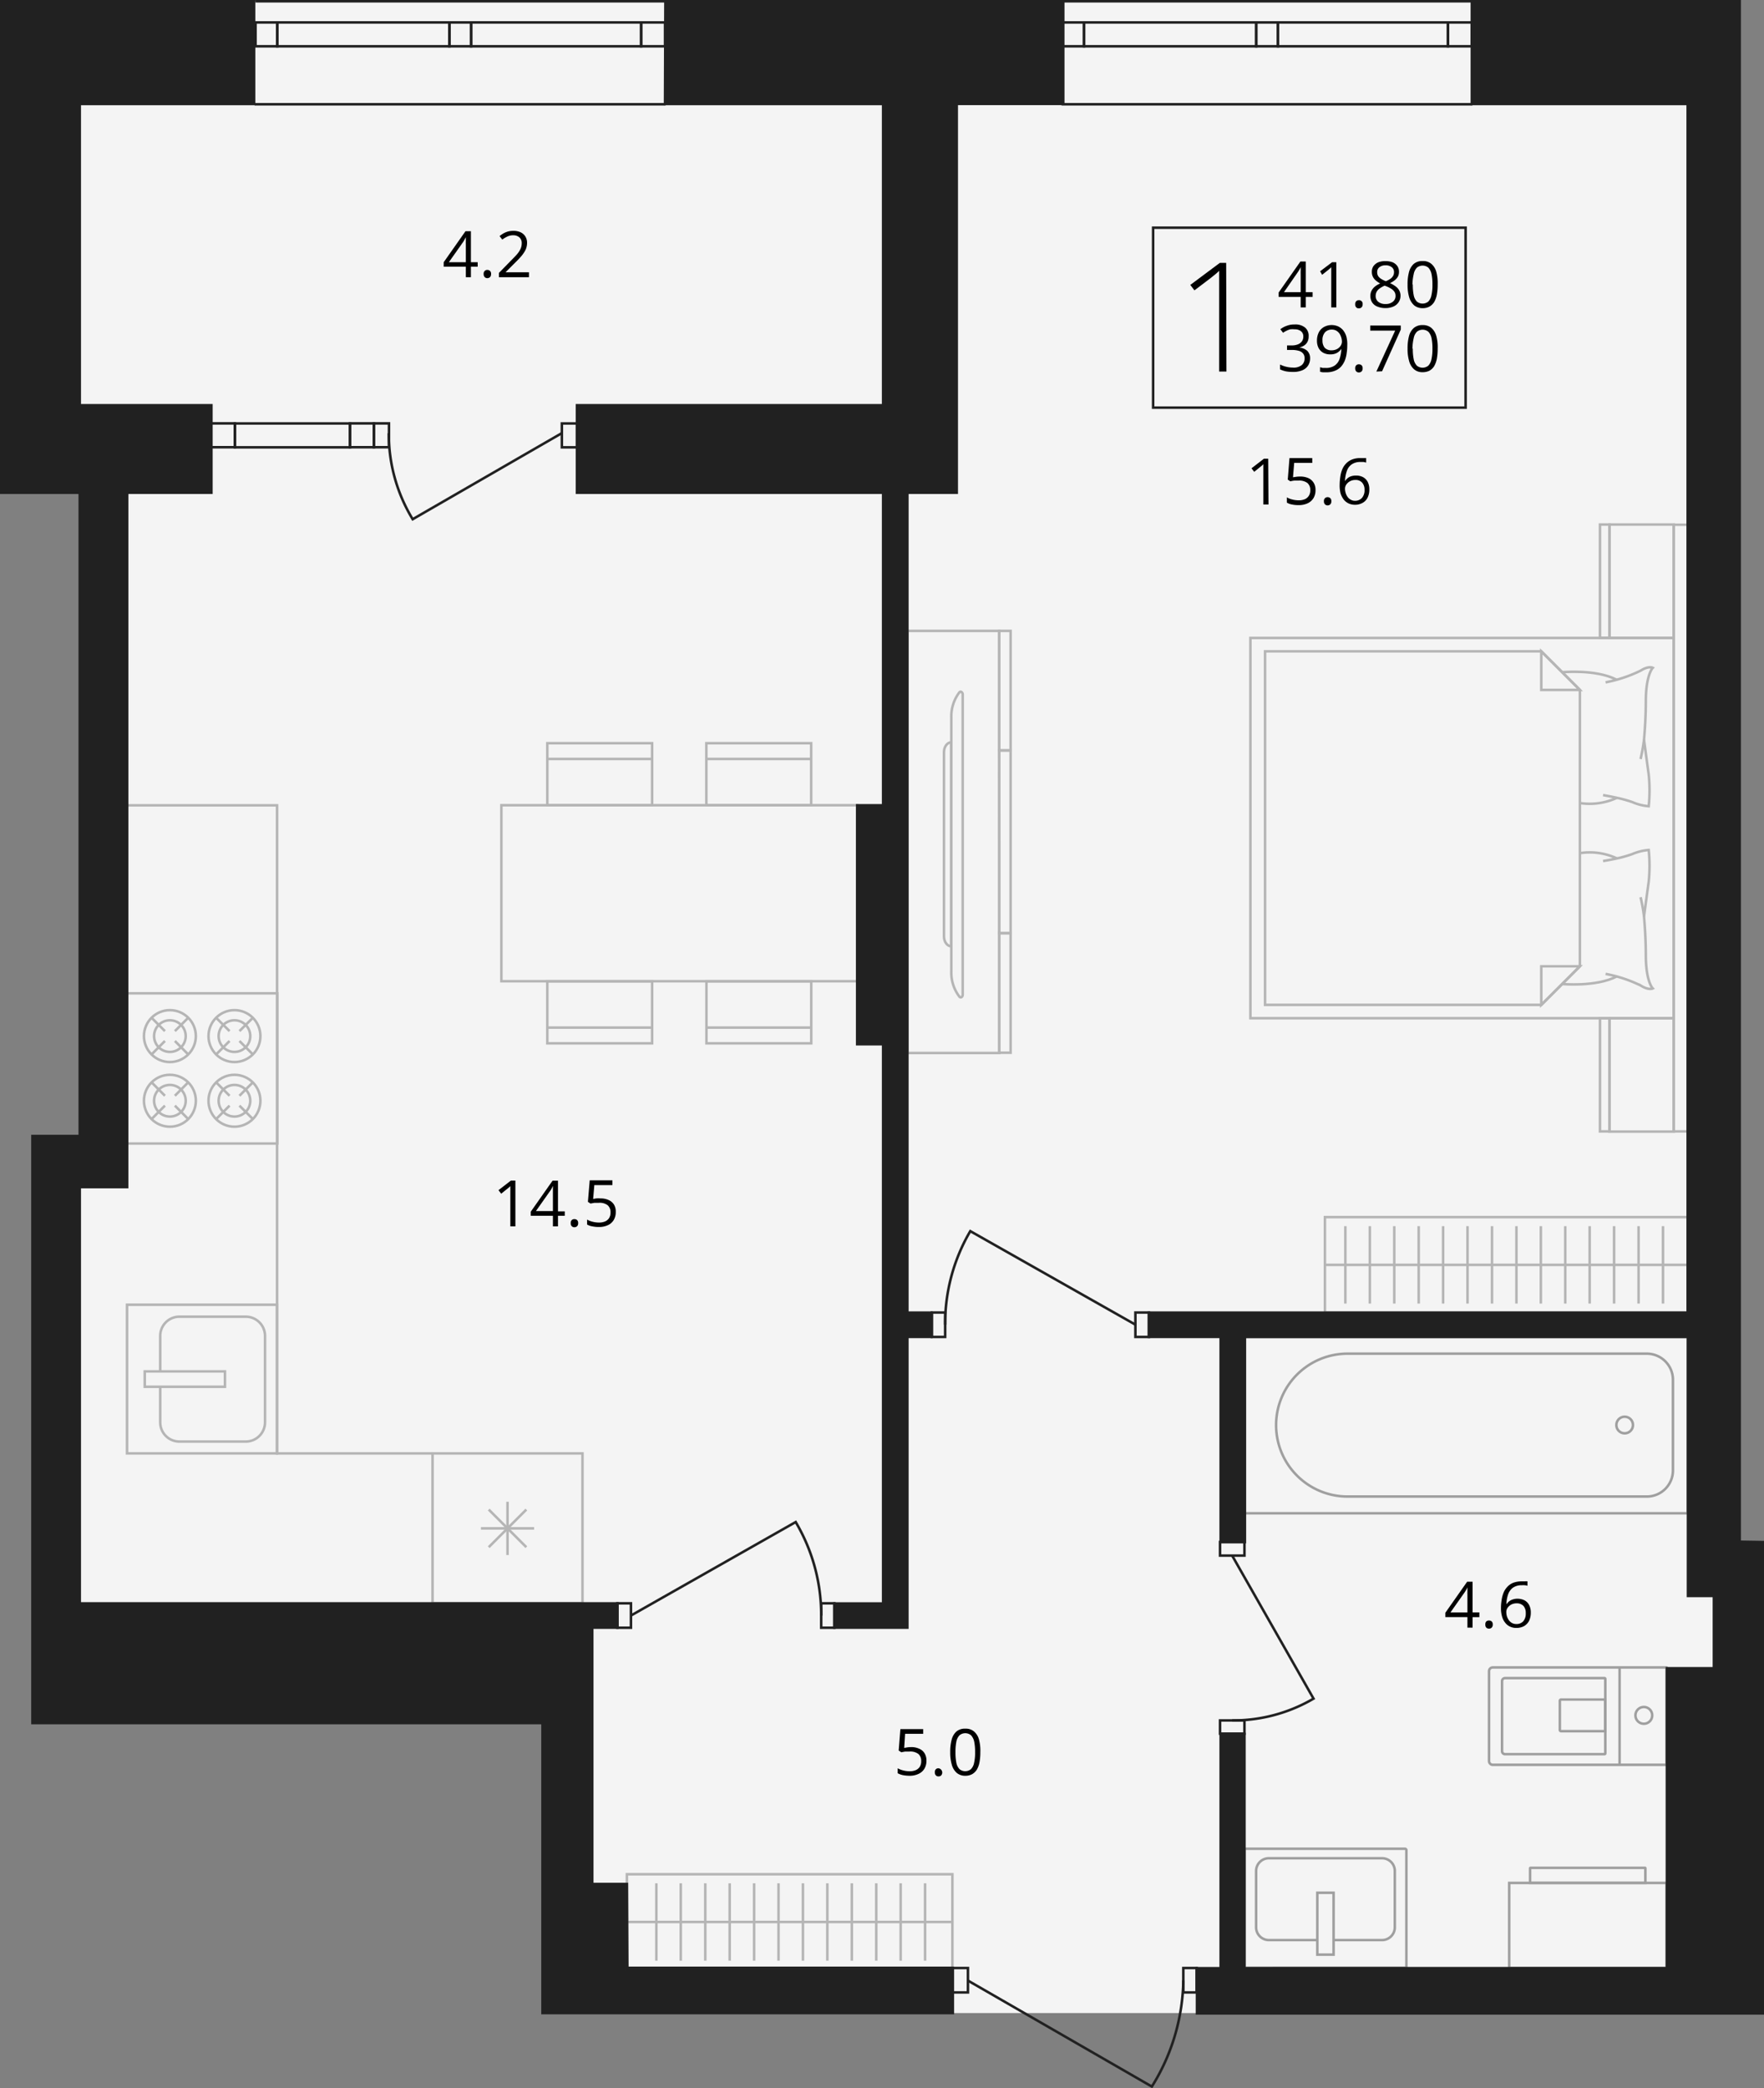 <svg xmlns="http://www.w3.org/2000/svg" viewBox="0 0 195.09 230.93"><rect x="0" y="0" width="195.09" height="230.93" fill="#808080" stroke="none"/><defs><style>.cls-1{fill:#f4f4f4;}.cls-2{fill:none;}.cls-2,.cls-3{stroke:#212121;stroke-miterlimit:10;stroke-width:0.28px;}.cls-3{fill:#212121;}.cls-4{opacity:0.3;}.cls-5{opacity:0.4;}</style></defs><g id="Layer_2" data-name="Layer 2"><g id="Layer_2-2" data-name="Layer 2"><polygon class="cls-1" points="192.4 0.14 192.4 170.53 194.95 170.53 194.95 222.62 59.95 222.62 59.95 190.55 3.59 190.55 3.59 125.63 8.82 125.63 8.82 54.49 0.14 54.49 0.14 0.14 192.4 0.14"/><path d="M140.29,55.79h-.57V52.21c0-.14,0-.26,0-.35v-.28c0-.08,0-.16,0-.25a1.7,1.7,0,0,1-.2.19l-.23.19-.58.47-.3-.39,1.37-1.06h.48Z"/><path d="M143.8,52.7a2.21,2.21,0,0,1,.89.17,1.34,1.34,0,0,1,.59.51,1.48,1.48,0,0,1,.21.81,1.7,1.7,0,0,1-.22.89,1.53,1.53,0,0,1-.65.58,2.39,2.39,0,0,1-1,.2,3.35,3.35,0,0,1-.73-.07,1.47,1.47,0,0,1-.57-.21V55a2.16,2.16,0,0,0,.61.24,2.86,2.86,0,0,0,.7.09,1.74,1.74,0,0,0,.67-.12,1,1,0,0,0,.45-.38,1.11,1.11,0,0,0,.16-.63,1,1,0,0,0-.31-.78,1.47,1.47,0,0,0-1-.27l-.47,0a2.87,2.87,0,0,0-.42.08l-.29-.19.19-2.38h2.52v.53h-2L143,52.78l.34-.05A3.18,3.18,0,0,1,143.8,52.7Z"/><path d="M146.42,55.43a.41.41,0,0,1,.12-.34.42.42,0,0,1,.29-.11.44.44,0,0,1,.29.11.41.41,0,0,1,.12.34.45.45,0,0,1-.12.35.44.44,0,0,1-.29.11.42.42,0,0,1-.29-.11A.45.45,0,0,1,146.42,55.43Z"/><path d="M148.16,53.63a6.42,6.42,0,0,1,.07-.89,3.52,3.52,0,0,1,.21-.82,2.08,2.08,0,0,1,.42-.65,1.84,1.84,0,0,1,.66-.45,2.4,2.4,0,0,1,.94-.16h.33l.3,0v.5a1.77,1.77,0,0,0-.29-.07l-.33,0a1.66,1.66,0,0,0-1,.28,1.49,1.49,0,0,0-.53.76,3.58,3.58,0,0,0-.19,1.08h0a1.31,1.31,0,0,1,.27-.31,1.2,1.2,0,0,1,.4-.23,1.82,1.82,0,0,1,.55-.08,1.61,1.61,0,0,1,.78.18,1.28,1.28,0,0,1,.51.52,1.78,1.78,0,0,1,.18.83,2,2,0,0,1-.19.91,1.34,1.34,0,0,1-.55.58,1.69,1.69,0,0,1-.86.21,1.72,1.72,0,0,1-.68-.14,1.58,1.58,0,0,1-.54-.42,2.2,2.2,0,0,1-.36-.7A3.5,3.5,0,0,1,148.16,53.63Zm1.71,1.75a1,1,0,0,0,.75-.31,1.27,1.27,0,0,0,.29-.91,1.13,1.13,0,0,0-.26-.78.94.94,0,0,0-.76-.3,1.2,1.2,0,0,0-1,.51.84.84,0,0,0-.14.44,1.53,1.53,0,0,0,.07.47,1.4,1.4,0,0,0,.2.43,1,1,0,0,0,.35.32A.91.91,0,0,0,149.87,55.38Z"/><path d="M52.83,29.49h-.75v1.17h-.56V29.49H49.07V29l2.41-3.43h.6V29h.75ZM51.52,29V27a2.71,2.71,0,0,1,0-.29c0-.09,0-.17,0-.25s0-.16,0-.24h0a2.7,2.7,0,0,1-.15.29,2.61,2.61,0,0,1-.17.28L49.64,29Z"/><path d="M53.49,30.3a.41.41,0,0,1,.12-.34.39.39,0,0,1,.28-.11.44.44,0,0,1,.3.11.41.41,0,0,1,.12.34.46.46,0,0,1-.12.35.44.44,0,0,1-.3.11.39.39,0,0,1-.28-.11A.46.46,0,0,1,53.49,30.3Z"/><path d="M58.5,30.66H55.18v-.48l1.35-1.38c.25-.25.47-.48.64-.67a2.73,2.73,0,0,0,.39-.59,1.47,1.47,0,0,0,.14-.64.83.83,0,0,0-.26-.65,1,1,0,0,0-.67-.23,1.44,1.44,0,0,0-.64.13,2.8,2.8,0,0,0-.58.35l-.3-.39a3.3,3.3,0,0,1,.43-.3,2.28,2.28,0,0,1,.51-.21,2.2,2.2,0,0,1,.58-.07,1.86,1.86,0,0,1,.81.16,1.23,1.23,0,0,1,.52.46,1.29,1.29,0,0,1,.19.72,1.87,1.87,0,0,1-.16.75,3.62,3.62,0,0,1-.45.68c-.19.22-.41.46-.67.71l-1.1,1.1v0H58.5Z"/><path d="M57,135.62h-.56v-3.93a2.62,2.62,0,0,0,0-.27c0-.08,0-.17,0-.25l-.2.19-.24.19-.57.46-.3-.39,1.37-1.06H57Z"/><path d="M62.46,134.45h-.75v1.17h-.56v-1.17H58.7V134l2.41-3.43h.6v3.39h.75Zm-1.31-.52v-2c0-.1,0-.19,0-.28s0-.18,0-.26a1.93,1.93,0,0,0,0-.24h0a2.79,2.79,0,0,1-.15.3,1.78,1.78,0,0,1-.17.27l-1.56,2.21Z"/><path d="M63.12,135.26a.43.43,0,0,1,.12-.34.39.39,0,0,1,.28-.1.44.44,0,0,1,.3.1.43.43,0,0,1,.12.34.45.45,0,0,1-.12.35.44.44,0,0,1-.3.11.39.39,0,0,1-.28-.11A.45.45,0,0,1,63.12,135.26Z"/><path d="M66.41,132.53a2.13,2.13,0,0,1,.9.18,1.31,1.31,0,0,1,.59.5,1.48,1.48,0,0,1,.2.81,1.7,1.7,0,0,1-.22.89,1.47,1.47,0,0,1-.65.58,2.25,2.25,0,0,1-1,.2,3.35,3.35,0,0,1-.73-.07,1.66,1.66,0,0,1-.57-.2v-.55a2.28,2.28,0,0,0,.61.24,2.86,2.86,0,0,0,.7.09,1.71,1.71,0,0,0,.67-.12,1,1,0,0,0,.45-.37,1.15,1.15,0,0,0,.16-.64,1,1,0,0,0-.31-.78,1.44,1.44,0,0,0-1-.27l-.48,0-.42.08-.29-.19.2-2.38h2.51v.53h-2l-.13,1.53.34-.06A3.28,3.28,0,0,1,66.41,132.53Z"/><path d="M100.77,193.21a2,2,0,0,1,.89.18,1.26,1.26,0,0,1,.59.5,1.5,1.5,0,0,1,.21.81,1.68,1.68,0,0,1-.22.89,1.47,1.47,0,0,1-.65.58,2.25,2.25,0,0,1-1,.21,4.11,4.11,0,0,1-.73-.07,2.07,2.07,0,0,1-.58-.21v-.55a2.36,2.36,0,0,0,.62.24,2.86,2.86,0,0,0,.7.09,1.74,1.74,0,0,0,.67-.12,1,1,0,0,0,.45-.37,1.15,1.15,0,0,0,.16-.64,1,1,0,0,0-.31-.78,1.47,1.47,0,0,0-1-.27l-.47,0-.42.08-.29-.19.19-2.37h2.52v.52h-2L100,193.3l.34-.06A3.18,3.18,0,0,1,100.77,193.21Z"/><path d="M103.39,196a.43.43,0,0,1,.12-.35.39.39,0,0,1,.28-.1.48.48,0,0,1,.3.79.4.4,0,0,1-.3.11.36.36,0,0,1-.28-.11A.44.44,0,0,1,103.39,196Z"/><path d="M108.42,193.77a6,6,0,0,1-.09,1.1,2.55,2.55,0,0,1-.29.82,1.49,1.49,0,0,1-.52.51,1.57,1.57,0,0,1-.77.18,1.45,1.45,0,0,1-.93-.31,1.86,1.86,0,0,1-.55-.89,4.83,4.83,0,0,1-.18-1.41,5.11,5.11,0,0,1,.16-1.39,1.82,1.82,0,0,1,.53-.9,1.45,1.45,0,0,1,1-.31,1.38,1.38,0,0,1,.94.31,1.77,1.77,0,0,1,.55.89A4.76,4.76,0,0,1,108.42,193.77Zm-2.75,0a5.64,5.64,0,0,0,.1,1.18,1.4,1.4,0,0,0,.35.7,1,1,0,0,0,1.26,0,1.36,1.36,0,0,0,.35-.7,4.93,4.93,0,0,0,.11-1.18,5.6,5.6,0,0,0-.1-1.17,1.49,1.49,0,0,0-.35-.7,1,1,0,0,0-1.27,0,1.4,1.4,0,0,0-.35.7A5.6,5.6,0,0,0,105.67,193.77Z"/><path d="M163.61,178.84h-.75V180h-.57v-1.17h-2.44v-.48l2.41-3.43h.6v3.39h.75Zm-1.32-.52v-1.65c0-.13,0-.24,0-.35a2.53,2.53,0,0,1,0-.28c0-.09,0-.18,0-.26v-.24h0a2.79,2.79,0,0,1-.15.3,3.18,3.18,0,0,1-.17.27l-1.56,2.21Z"/><path d="M164.27,179.65a.46.46,0,0,1,.11-.34.43.43,0,0,1,.29-.1.44.44,0,0,1,.3.1.43.43,0,0,1,.12.34.45.45,0,0,1-.12.35.44.44,0,0,1-.3.11.44.44,0,0,1-.29-.11A.49.49,0,0,1,164.27,179.65Z"/><path d="M166,177.85a5.26,5.26,0,0,1,.07-.89,3.44,3.44,0,0,1,.21-.81,2.06,2.06,0,0,1,.42-.66,1.8,1.8,0,0,1,.65-.45,2.66,2.66,0,0,1,.95-.16l.33,0a1.17,1.17,0,0,1,.3,0v.49a1.24,1.24,0,0,0-.29-.06,1.83,1.83,0,0,0-.33,0,1.65,1.65,0,0,0-1,.28,1.57,1.57,0,0,0-.53.76,3.58,3.58,0,0,0-.18,1.07h0a1.64,1.64,0,0,1,.28-.31,1.18,1.18,0,0,1,.4-.22,1.55,1.55,0,0,1,.55-.09,1.73,1.73,0,0,1,.78.18,1.24,1.24,0,0,1,.51.53,1.76,1.76,0,0,1,.18.83,2.06,2.06,0,0,1-.19.9,1.45,1.45,0,0,1-.56.59,1.75,1.75,0,0,1-.85.2,1.53,1.53,0,0,1-.68-.14,1.37,1.37,0,0,1-.54-.42,1.86,1.86,0,0,1-.36-.7A3.16,3.16,0,0,1,166,177.85Zm1.7,1.75a1,1,0,0,0,.76-.3,1.29,1.29,0,0,0,.28-.91,1.15,1.15,0,0,0-.25-.79,1,1,0,0,0-.76-.29,1.27,1.27,0,0,0-.6.14,1.17,1.17,0,0,0-.4.36.79.79,0,0,0-.14.45,1.88,1.88,0,0,0,.06.46,1.78,1.78,0,0,0,.21.44,1.07,1.07,0,0,0,.35.32A1,1,0,0,0,167.71,179.6Z"/><path d="M145.17,32.83h-.76V34h-.56V32.83h-2.44v-.48l2.41-3.43h.59v3.39h.76Zm-1.32-.52V30.66c0-.13,0-.24,0-.34a2.62,2.62,0,0,1,0-.29c0-.09,0-.17,0-.26v-.23h0a2.7,2.7,0,0,1-.15.29,3.18,3.18,0,0,1-.17.27L142,32.31Z"/><path d="M147.79,34h-.56V30.42c0-.13,0-.25,0-.35V29.8c0-.08,0-.17,0-.25l-.2.19-.23.19-.58.46L146,30,147.32,29h.47Z"/><path d="M149.88,33.65a.43.43,0,0,1,.12-.35.39.39,0,0,1,.28-.1.39.39,0,0,1,.42.45.43.43,0,0,1-.12.34.4.4,0,0,1-.3.11A.36.36,0,0,1,150,34,.43.43,0,0,1,149.88,33.65Z"/><path d="M153.24,28.88A2.13,2.13,0,0,1,154,29a1.22,1.22,0,0,1,.53.41,1.09,1.09,0,0,1,.19.66,1.08,1.08,0,0,1-.13.54,1.5,1.5,0,0,1-.36.4,3,3,0,0,1-.5.3,3.66,3.66,0,0,1,.59.34,1.43,1.43,0,0,1,.41.44,1.17,1.17,0,0,1,.16.6,1.26,1.26,0,0,1-.21.73,1.31,1.31,0,0,1-.58.48,2.08,2.08,0,0,1-.87.17,2.27,2.27,0,0,1-.91-.17,1.2,1.2,0,0,1-.57-.46,1.3,1.3,0,0,1-.19-.73,1.16,1.16,0,0,1,.15-.6,1.41,1.41,0,0,1,.39-.45,2.38,2.38,0,0,1,.54-.31,3.23,3.23,0,0,1-.47-.32,1.3,1.3,0,0,1-.33-.41,1.2,1.2,0,0,1-.12-.55,1.09,1.09,0,0,1,.19-.66,1.32,1.32,0,0,1,.54-.41A2.07,2.07,0,0,1,153.24,28.88Zm-1.1,3.85a.82.82,0,0,0,.27.63,1.2,1.2,0,0,0,.83.26,1.18,1.18,0,0,0,.81-.26.78.78,0,0,0,.29-.65.77.77,0,0,0-.13-.45,1.22,1.22,0,0,0-.37-.34,3,3,0,0,0-.57-.28l-.13-.05a2.73,2.73,0,0,0-.54.3,1.15,1.15,0,0,0-.34.36A1,1,0,0,0,152.14,32.73Zm1.09-3.39a1.06,1.06,0,0,0-.66.2.65.65,0,0,0-.26.56.79.79,0,0,0,.12.45,1.18,1.18,0,0,0,.35.31,2.79,2.79,0,0,0,.49.24,3.28,3.28,0,0,0,.46-.24,1,1,0,0,0,.32-.32.78.78,0,0,0,.12-.44.65.65,0,0,0-.26-.56A1.08,1.08,0,0,0,153.23,29.34Z"/><path d="M159,31.47a6,6,0,0,1-.09,1.1,2.55,2.55,0,0,1-.29.82,1.49,1.49,0,0,1-.52.51,1.54,1.54,0,0,1-.77.18,1.45,1.45,0,0,1-.93-.31,1.94,1.94,0,0,1-.55-.89,4.83,4.83,0,0,1-.18-1.41,5.16,5.16,0,0,1,.16-1.39,1.82,1.82,0,0,1,.53-.9,1.45,1.45,0,0,1,1-.31,1.38,1.38,0,0,1,.94.31,1.77,1.77,0,0,1,.55.89A4.81,4.81,0,0,1,159,31.47Zm-2.75,0a5.64,5.64,0,0,0,.1,1.18,1.4,1.4,0,0,0,.35.7,1,1,0,0,0,1.26,0,1.36,1.36,0,0,0,.35-.7,4.93,4.93,0,0,0,.11-1.18,5.44,5.44,0,0,0-.1-1.16,1.48,1.48,0,0,0-.35-.71,1,1,0,0,0-1.27,0,1.39,1.39,0,0,0-.35.71A5.44,5.44,0,0,0,156.21,31.47Z"/><path d="M144.73,37.21a1.2,1.2,0,0,1-.13.59,1.12,1.12,0,0,1-.37.41,1.51,1.51,0,0,1-.55.22v0a1.56,1.56,0,0,1,.91.38,1.13,1.13,0,0,1,.3.82,1.47,1.47,0,0,1-.21.78,1.39,1.39,0,0,1-.63.53,2.58,2.58,0,0,1-1.08.19,4.18,4.18,0,0,1-.74-.06,3,3,0,0,1-.66-.22v-.54a3,3,0,0,0,.69.25,3,3,0,0,0,.71.09,1.42,1.42,0,0,0,1-.28.93.93,0,0,0,.31-.75.75.75,0,0,0-.17-.53.93.93,0,0,0-.49-.3,2.86,2.86,0,0,0-.77-.09h-.51v-.5h.51a1.79,1.79,0,0,0,.7-.12,1,1,0,0,0,.44-.34.89.89,0,0,0,.15-.52.7.7,0,0,0-.26-.59,1.05,1.05,0,0,0-.69-.21,2.46,2.46,0,0,0-.49,0,1.92,1.92,0,0,0-.42.16,2.88,2.88,0,0,0-.38.22l-.3-.39a2.44,2.44,0,0,1,.68-.37,2.33,2.33,0,0,1,.9-.16,1.68,1.68,0,0,1,1.16.35A1.17,1.17,0,0,1,144.73,37.21Z"/><path d="M149,38.19a5.37,5.37,0,0,1-.07.9,3.44,3.44,0,0,1-.21.81,2.48,2.48,0,0,1-.42.66,1.78,1.78,0,0,1-.66.44,2.44,2.44,0,0,1-1,.17l-.34,0a1.9,1.9,0,0,1-.31-.06v-.5l.3.08.34,0a1.65,1.65,0,0,0,1-.28,1.46,1.46,0,0,0,.53-.75,4,4,0,0,0,.19-1.08h0a1.13,1.13,0,0,1-.28.3,1.2,1.2,0,0,1-.4.23,1.61,1.61,0,0,1-.56.08,1.59,1.59,0,0,1-.77-.18,1.34,1.34,0,0,1-.51-.52,1.76,1.76,0,0,1-.18-.83,2,2,0,0,1,.2-.9,1.45,1.45,0,0,1,.56-.59A1.78,1.78,0,0,1,148,36.1a1.62,1.62,0,0,1,.55.43,2,2,0,0,1,.35.69A3.16,3.16,0,0,1,149,38.19Zm-1.71-1.74a1,1,0,0,0-.75.3,1.27,1.27,0,0,0-.28.91,1.22,1.22,0,0,0,.24.79,1,1,0,0,0,.76.29,1.28,1.28,0,0,0,.61-.14,1.17,1.17,0,0,0,.4-.36.88.88,0,0,0,.14-.45,1.73,1.73,0,0,0-.27-.9,1.19,1.19,0,0,0-.35-.32A1,1,0,0,0,147.27,36.45Z"/><path d="M149.88,40.73a.43.43,0,0,1,.12-.34.39.39,0,0,1,.28-.1.44.44,0,0,1,.3.1.43.43,0,0,1,.12.34.45.45,0,0,1-.12.35.44.44,0,0,1-.3.11.39.39,0,0,1-.28-.11A.45.45,0,0,1,149.88,40.73Z"/><path d="M152.22,41.09l2.08-4.53h-2.76V36h3.38v.45l-2.07,4.61Z"/><path d="M159,38.56a6.12,6.12,0,0,1-.09,1.1,2.64,2.64,0,0,1-.29.82,1.49,1.49,0,0,1-.52.51,1.65,1.65,0,0,1-.77.17,1.39,1.39,0,0,1-.93-.31,1.84,1.84,0,0,1-.55-.89,4.76,4.76,0,0,1-.18-1.4,5.24,5.24,0,0,1,.16-1.4,1.79,1.79,0,0,1,.53-.89,1.45,1.45,0,0,1,1-.32,1.44,1.44,0,0,1,.94.31,1.84,1.84,0,0,1,.55.9A4.72,4.72,0,0,1,159,38.56Zm-2.75,0a5.48,5.48,0,0,0,.1,1.17,1.39,1.39,0,0,0,.35.71,1,1,0,0,0,1.26,0,1.4,1.4,0,0,0,.35-.7,5,5,0,0,0,.11-1.18,5.48,5.48,0,0,0-.1-1.17,1.44,1.44,0,0,0-.35-.7,1,1,0,0,0-1.27,0,1.36,1.36,0,0,0-.35.7A5.48,5.48,0,0,0,156.21,38.56Z"/><path d="M135.64,41.09h-.81V31.17c0-.25,0-.47,0-.66s0-.38,0-.56a4.9,4.9,0,0,1-.43.39l-.52.42-1.78,1.35-.46-.6,3.27-2.44h.7Z"/><rect class="cls-2" x="127.53" y="25.18" width="34.56" height="19.9"/><path class="cls-3" d="M73.55,11.5H97.67V44.82H63.81v9.67H97.67V89.06H94.8v26.42h2.87v61.85H92.28V180h8.07V147.84H103v-2.68h-2.65V54.49h5.46v-43h11.78V.14h-44Zm118.85,159V.14H162.78V11.5h23.87V145.16H127.07v2.68H135v22.7h2.68v-22.7h49v28.65h2.87v8h-5.2v33.17H137.63v-25.9H135v25.9h-2.62v5H195V170.54ZM69.33,208.35H65.5V180h2.78v-2.68H8.82V131.28h5.24V54.49h9.32V44.82H8.82V11.5H28.1V.14H.14V54.49H8.82v71.14H3.59v64.92H60v32.07h45.38v-5h-36Z"/><rect class="cls-2" x="28.14" y="2.6" width="2.64" height="2.4" transform="translate(33.26 -25.66) rotate(90)"/><rect class="cls-2" x="49.58" y="2.6" width="2.64" height="2.4" transform="translate(54.7 -47.1) rotate(90)"/><rect class="cls-2" x="70.91" y="2.48" width="2.64" height="2.64" transform="translate(76.03 -68.43) rotate(90)"/><rect class="cls-2" x="30.66" y="2.48" width="19.04" height="2.64"/><rect class="cls-2" x="52.1" y="2.48" width="18.8" height="2.64"/><line class="cls-2" x1="28.26" y1="0.14" x2="73.55" y2="0.14"/><line class="cls-2" x1="73.61" y1="11.53" x2="28.16" y2="11.53"/><rect class="cls-2" x="117.37" y="2.6" width="2.64" height="2.4" transform="translate(122.49 -114.89) rotate(90)"/><rect class="cls-2" x="138.82" y="2.6" width="2.64" height="2.4" transform="translate(143.94 -136.34) rotate(90)"/><rect class="cls-2" x="160.14" y="2.48" width="2.64" height="2.64" transform="translate(165.26 -157.66) rotate(90)"/><rect class="cls-2" x="119.89" y="2.48" width="19.04" height="2.64"/><rect class="cls-2" x="141.34" y="2.48" width="18.8" height="2.64"/><line class="cls-2" x1="117.49" y1="0.14" x2="162.78" y2="0.14"/><line class="cls-2" x1="162.84" y1="11.53" x2="117.4" y2="11.53"/><g class="cls-4"><rect class="cls-2" x="55.44" y="89.06" width="39.36" height="19.46" transform="translate(150.25 197.57) rotate(-180)"/><rect class="cls-2" x="78.12" y="108.51" width="11.59" height="6.86" transform="translate(167.84 223.89) rotate(-180)"/><line class="cls-2" x1="89.72" y1="113.64" x2="78.12" y2="113.64"/><rect class="cls-2" x="60.53" y="108.51" width="11.59" height="6.86" transform="translate(132.65 223.89) rotate(-180)"/><line class="cls-2" x1="72.12" y1="113.64" x2="60.53" y2="113.64"/><rect class="cls-2" x="60.53" y="82.19" width="11.59" height="6.86"/><line class="cls-2" x1="60.53" y1="83.93" x2="72.12" y2="83.93"/><rect class="cls-2" x="78.12" y="82.19" width="11.59" height="6.86"/><line class="cls-2" x1="78.12" y1="83.93" x2="89.72" y2="83.93"/></g><g class="cls-4"><polygon class="cls-2" points="110.51 69.77 110.51 93.11 110.51 116.45 100.36 116.45 100.36 93.11 100.36 69.77 110.51 69.77"/><polygon class="cls-2" points="111.77 103.2 111.77 113.31 111.77 116.42 110.52 116.42 110.52 113.31 110.52 103.2 111.77 103.2"/><polygon class="cls-2" points="111.77 82.99 111.77 93.09 111.77 103.2 110.52 103.2 110.52 93.09 110.51 82.99 111.77 82.99"/><polygon class="cls-2" points="111.77 69.77 111.77 72.88 111.77 82.99 110.51 82.99 110.51 72.88 110.51 69.77 111.77 69.77"/><path class="cls-2" d="M106.1,76.57c.14-.18.37,0,.37.22V110c0,.26-.23.39-.37.21h0a4.35,4.35,0,0,1-.89-2.72V79.3a4.38,4.38,0,0,1,.89-2.73Z"/><path class="cls-2" d="M105.21,82.09v22.56h0c-.45,0-.81-.49-.81-1.09V83.18c0-.6.36-1.09.81-1.09Z"/></g><g class="cls-4"><rect class="cls-2" x="14.06" y="109.85" width="16.61" height="16.61"/><circle class="cls-2" cx="25.93" cy="114.58" r="2.87"/><circle class="cls-2" cx="25.93" cy="114.58" r="1.75"/><line class="cls-2" x1="27.97" y1="112.55" x2="26.48" y2="114.03"/><line class="cls-2" x1="25.39" y1="115.12" x2="23.9" y2="116.61"/><line class="cls-2" x1="27.97" y1="116.61" x2="26.48" y2="115.12"/><line class="cls-2" x1="25.39" y1="114.03" x2="23.9" y2="112.55"/><circle class="cls-2" cx="18.79" cy="114.58" r="2.87"/><circle class="cls-2" cx="18.79" cy="114.58" r="1.75"/><line class="cls-2" x1="20.82" y1="112.55" x2="19.34" y2="114.03"/><line class="cls-2" x1="18.24" y1="115.12" x2="16.76" y2="116.61"/><line class="cls-2" x1="20.82" y1="116.61" x2="19.34" y2="115.12"/><line class="cls-2" x1="18.24" y1="114.03" x2="16.76" y2="112.55"/><circle class="cls-2" cx="25.93" cy="121.73" r="2.87"/><circle class="cls-2" cx="25.93" cy="121.73" r="1.75"/><line class="cls-2" x1="27.97" y1="119.69" x2="26.48" y2="121.18"/><line class="cls-2" x1="25.39" y1="122.27" x2="23.9" y2="123.76"/><line class="cls-2" x1="27.97" y1="123.76" x2="26.48" y2="122.27"/><line class="cls-2" x1="25.39" y1="121.18" x2="23.9" y2="119.69"/><circle class="cls-2" cx="18.79" cy="121.73" r="2.87"/><circle class="cls-2" cx="18.79" cy="121.73" r="1.75"/><line class="cls-2" x1="20.82" y1="119.69" x2="19.34" y2="121.18"/><line class="cls-2" x1="18.24" y1="122.27" x2="16.76" y2="123.76"/><line class="cls-2" x1="20.82" y1="123.76" x2="19.34" y2="122.27"/><line class="cls-2" x1="18.24" y1="121.18" x2="16.76" y2="119.69"/><rect class="cls-2" x="14.13" y="144.22" width="16.44" height="16.58" transform="translate(-130.17 174.86) rotate(-90)"/><path class="cls-2" d="M17.72,153.36v3.94a2.12,2.12,0,0,0,2.13,2.12h7.32a2.13,2.13,0,0,0,2.14-2.12v-9.57a2.13,2.13,0,0,0-2.13-2.12H19.85a2.12,2.12,0,0,0-2.13,2.12v3.93"/><rect class="cls-2" x="19.59" y="148.08" width="1.7" height="8.87" transform="translate(-132.07 172.95) rotate(-90)"/><rect class="cls-2" x="47.84" y="160.73" width="16.58" height="16.58"/><line class="cls-2" x1="53.19" y1="169.02" x2="59.07" y2="169.02"/><line class="cls-2" x1="56.13" y1="166.08" x2="56.13" y2="171.97"/><line class="cls-2" x1="54.05" y1="166.94" x2="58.21" y2="171.1"/><line class="cls-2" x1="58.21" y1="166.94" x2="54.05" y2="171.1"/><polyline class="cls-2" points="47.84 160.73 30.64 160.73 30.64 89.06 14.06 89.06"/></g><g class="cls-4"><polygon class="cls-2" points="185.11 112.6 185.11 91.58 185.11 70.55 138.29 70.55 138.29 91.58 138.29 112.6 185.11 112.6"/><polygon class="cls-2" points="170.46 111.13 174.73 106.86 174.73 76.3 170.46 72.03 139.91 72.03 139.91 111.13 170.46 111.13"/><polygon class="cls-2" points="174.73 106.86 170.46 106.86 170.46 111.13 174.73 106.86"/><path class="cls-2" d="M181.44,99.22a20.78,20.78,0,0,1,.38,2.13c.09,1.06.2,2.61.2,4.24,0,3,.77,3.72.77,3.72s-.45.24-1.33-.32a15.29,15.29,0,0,0-3.89-1.29"/><path class="cls-2" d="M172.77,108.82s3.69.35,6-.82"/><path class="cls-2" d="M181.82,101.35s.31-2.34.52-3.85a17.46,17.46,0,0,0,0-3.5,5.82,5.82,0,0,0-1.82.45,13.26,13.26,0,0,1-1.88.52c-.74.16-1.35.25-1.35.25"/><path class="cls-2" d="M174.73,94.35a7.07,7.07,0,0,1,4.09.58"/><polygon class="cls-2" points="174.73 76.3 170.46 76.3 170.46 72.03 174.73 76.3"/><path class="cls-2" d="M181.44,83.94a21.19,21.19,0,0,0,.38-2.14c.09-1,.2-2.6.2-4.24,0-2.94.77-3.71.77-3.71s-.45-.25-1.33.31a15.34,15.34,0,0,1-3.89,1.3"/><path class="cls-2" d="M172.77,74.34s3.69-.36,6,.82"/><path class="cls-2" d="M181.82,81.8s.31,2.35.52,3.86a17.48,17.48,0,0,1,0,3.5,5.71,5.71,0,0,1-1.82-.46,14.74,14.74,0,0,0-1.88-.51c-.74-.16-1.35-.26-1.35-.26"/><path class="cls-2" d="M174.73,88.81a7.17,7.17,0,0,0,4.09-.58"/><rect class="cls-2" x="152.33" y="90.8" width="67.09" height="1.55" transform="translate(277.46 -94.3) rotate(90)"/><polygon class="cls-2" points="178.01 58.01 178.01 63.78 178.01 70.55 185.11 70.55 185.11 63.78 185.11 58.01 178.01 58.01"/><polygon class="cls-2" points="176.95 58.01 176.95 63.77 176.95 70.53 178.01 70.53 178.01 63.77 178.01 58.01 176.95 58.01"/><polygon class="cls-2" points="178.01 112.6 178.01 119.37 178.01 125.14 185.11 125.14 185.11 119.37 185.11 112.6 178.01 112.6"/><polygon class="cls-2" points="176.95 112.6 176.95 119.36 176.95 125.12 178.01 125.12 178.01 119.36 178.01 112.6 176.95 112.6"/></g><g class="cls-4"><polygon class="cls-2" points="186.65 134.6 146.53 134.6 146.53 145.16 186.65 145.16 186.65 139.88 186.65 134.6"/><line class="cls-2" x1="146.54" y1="139.88" x2="186.65" y2="139.88"/><line class="cls-2" x1="148.79" y1="135.6" x2="148.79" y2="144.16"/><line class="cls-2" x1="151.5" y1="135.6" x2="151.5" y2="144.16"/><line class="cls-2" x1="154.2" y1="135.6" x2="154.2" y2="144.16"/><line class="cls-2" x1="156.9" y1="135.6" x2="156.9" y2="144.16"/><line class="cls-2" x1="159.6" y1="135.6" x2="159.6" y2="144.16"/><line class="cls-2" x1="162.3" y1="135.6" x2="162.3" y2="144.16"/><line class="cls-2" x1="165.01" y1="135.6" x2="165.01" y2="144.16"/><line class="cls-2" x1="167.71" y1="135.6" x2="167.71" y2="144.16"/><line class="cls-2" x1="170.41" y1="135.6" x2="170.41" y2="144.16"/><line class="cls-2" x1="173.11" y1="135.6" x2="173.11" y2="144.16"/><line class="cls-2" x1="175.81" y1="135.6" x2="175.81" y2="144.16"/><line class="cls-2" x1="178.51" y1="135.6" x2="178.51" y2="144.16"/><line class="cls-2" x1="181.22" y1="135.6" x2="181.22" y2="144.16"/><line class="cls-2" x1="183.92" y1="135.6" x2="183.92" y2="144.16"/></g><g class="cls-4"><polygon class="cls-2" points="105.33 207.27 69.33 207.27 69.33 217.83 105.33 217.83 105.33 212.55 105.33 207.27"/><line class="cls-2" x1="69.33" y1="212.55" x2="105.33" y2="212.55"/><line class="cls-2" x1="72.59" y1="208.27" x2="72.59" y2="216.83"/><line class="cls-2" x1="75.29" y1="208.27" x2="75.29" y2="216.83"/><line class="cls-2" x1="78" y1="208.27" x2="78" y2="216.83"/><line class="cls-2" x1="80.7" y1="208.27" x2="80.7" y2="216.83"/><line class="cls-2" x1="83.4" y1="208.27" x2="83.4" y2="216.83"/><line class="cls-2" x1="86.1" y1="208.27" x2="86.1" y2="216.83"/><line class="cls-2" x1="88.8" y1="208.27" x2="88.8" y2="216.83"/><line class="cls-2" x1="91.5" y1="208.27" x2="91.5" y2="216.83"/><line class="cls-2" x1="94.21" y1="208.27" x2="94.21" y2="216.83"/><line class="cls-2" x1="96.91" y1="208.27" x2="96.91" y2="216.83"/><line class="cls-2" x1="99.61" y1="208.27" x2="99.61" y2="216.83"/><line class="cls-2" x1="102.31" y1="208.27" x2="102.31" y2="216.83"/></g><g class="cls-5"><circle class="cls-2" cx="181.8" cy="189.7" r="0.93"/><path class="cls-2" d="M165.1,195.17h19.22c.05,0,0,0,0-.08V184.47s.05-.07,0-.07H165.1a.41.41,0,0,0-.42.41v9.94A.42.42,0,0,0,165.1,195.17Z"/><path class="cls-2" d="M166.23,185.58h11a.33.33,0,0,1,.33.33v7.75a.33.33,0,0,1-.33.33h-11a.09.09,0,0,1-.09-.09v-8.23a.09.09,0,0,1,.09-.09Z" transform="translate(343.68 379.57) rotate(-180)"/><line class="cls-2" x1="179.12" y1="184.4" x2="179.12" y2="195.17"/><path class="cls-2" d="M172.52,187.95h4.88a.14.14,0,0,1,.14.14v3.22a.14.14,0,0,1-.14.14h-4.88a0,0,0,0,1,0,0v-3.5A0,0,0,0,1,172.52,187.95Z" transform="translate(350.05 379.4) rotate(-180)"/></g><g class="cls-5"><path class="cls-2" d="M140,202.07H153a.16.16,0,0,1,.16.16v17.59a.16.16,0,0,1-.16.16H140a0,0,0,0,1,0,0V202.07A0,0,0,0,1,140,202.07Z" transform="translate(-64.44 357.61) rotate(-90)"/><path class="cls-2" d="M147.49,214.55h5.36a1.41,1.41,0,0,0,1.41-1.41v-6.23a1.41,1.41,0,0,0-1.41-1.41H140.33a1.41,1.41,0,0,0-1.41,1.41v6.22a1.41,1.41,0,0,0,1.41,1.42h5.36"/><rect class="cls-2" x="143.17" y="211.84" width="6.84" height="1.8" transform="translate(359.33 66.15) rotate(90)"/></g><g class="cls-5"><rect class="cls-2" x="170.91" y="204.23" width="9.41" height="17.41" transform="translate(388.55 37.32) rotate(90)"/><path class="cls-2" d="M174.8,201h1.62a0,0,0,0,1,0,0v12.75a0,0,0,0,1,0,0H174.8a.05.05,0,0,1-.05-.05V201.07A.05.05,0,0,1,174.8,201Z" transform="translate(382.97 31.81) rotate(90)"/></g><g class="cls-5"><rect class="cls-2" x="137.63" y="147.84" width="49.02" height="19.5" transform="translate(324.28 315.19) rotate(-180)"/><path class="cls-2" d="M144,149.69H177.1a7.9,7.9,0,0,1,7.9,7.9v0a7.9,7.9,0,0,1-7.9,7.9H144a2.89,2.89,0,0,1-2.89-2.89v-10A2.89,2.89,0,0,1,144,149.69Z" transform="translate(326.13 315.19) rotate(-180)"/><circle class="cls-2" cx="179.68" cy="157.59" r="0.92"/></g><rect class="cls-2" x="38.7" y="46.82" width="2.64" height="2.64" transform="translate(88.17 8.12) rotate(90)"/><rect class="cls-2" x="23.33" y="46.82" width="2.64" height="2.64" transform="translate(72.79 23.49) rotate(90)"/><rect class="cls-2" x="25.97" y="46.82" width="12.73" height="2.64" transform="translate(64.68 96.29) rotate(180)"/><rect class="cls-2" x="40.86" y="47.31" width="2.64" height="1.67" transform="translate(-5.96 90.32) rotate(-90)"/><rect class="cls-2" x="61.65" y="47.31" width="2.64" height="1.67" transform="translate(14.83 111.12) rotate(-90)"/><path class="cls-2" d="M43,47.91a18.1,18.1,0,0,0,2.64,9.51l16.48-9.51"/><rect class="cls-2" x="130.25" y="218.26" width="2.7" height="1.47" transform="translate(-87.39 350.59) rotate(-90)"/><rect class="cls-2" x="104.84" y="218.14" width="2.7" height="1.71" transform="matrix(0, -1, 1, 0, -112.8, 325.18)"/><path class="cls-2" d="M130.87,219a22.74,22.74,0,0,1-3.48,11.75L107,219"/><rect class="cls-2" x="134.93" y="190.26" width="2.7" height="1.46" transform="translate(272.56 381.98) rotate(-180)"/><rect class="cls-2" x="134.93" y="170.54" width="2.7" height="1.5" transform="translate(272.56 342.57) rotate(-180)"/><path class="cls-2" d="M136.27,190.26a17.59,17.59,0,0,0,9-2.41l-9-15.82"/><rect class="cls-2" x="102.45" y="145.76" width="2.7" height="1.46" transform="translate(250.29 42.7) rotate(90)"/><rect class="cls-2" x="124.97" y="145.74" width="2.7" height="1.5" transform="translate(272.81 20.18) rotate(90)"/><path class="cls-2" d="M104.53,146.49a20.14,20.14,0,0,1,2.78-10.34l18.26,10.34"/><rect class="cls-2" x="90.2" y="177.93" width="2.7" height="1.46" transform="translate(270.21 87.11) rotate(90)"/><rect class="cls-2" x="67.68" y="177.91" width="2.7" height="1.5" transform="translate(247.69 109.63) rotate(90)"/><path class="cls-2" d="M90.82,178.66A20.14,20.14,0,0,0,88,168.32L69.78,178.66"/></g></g></svg>